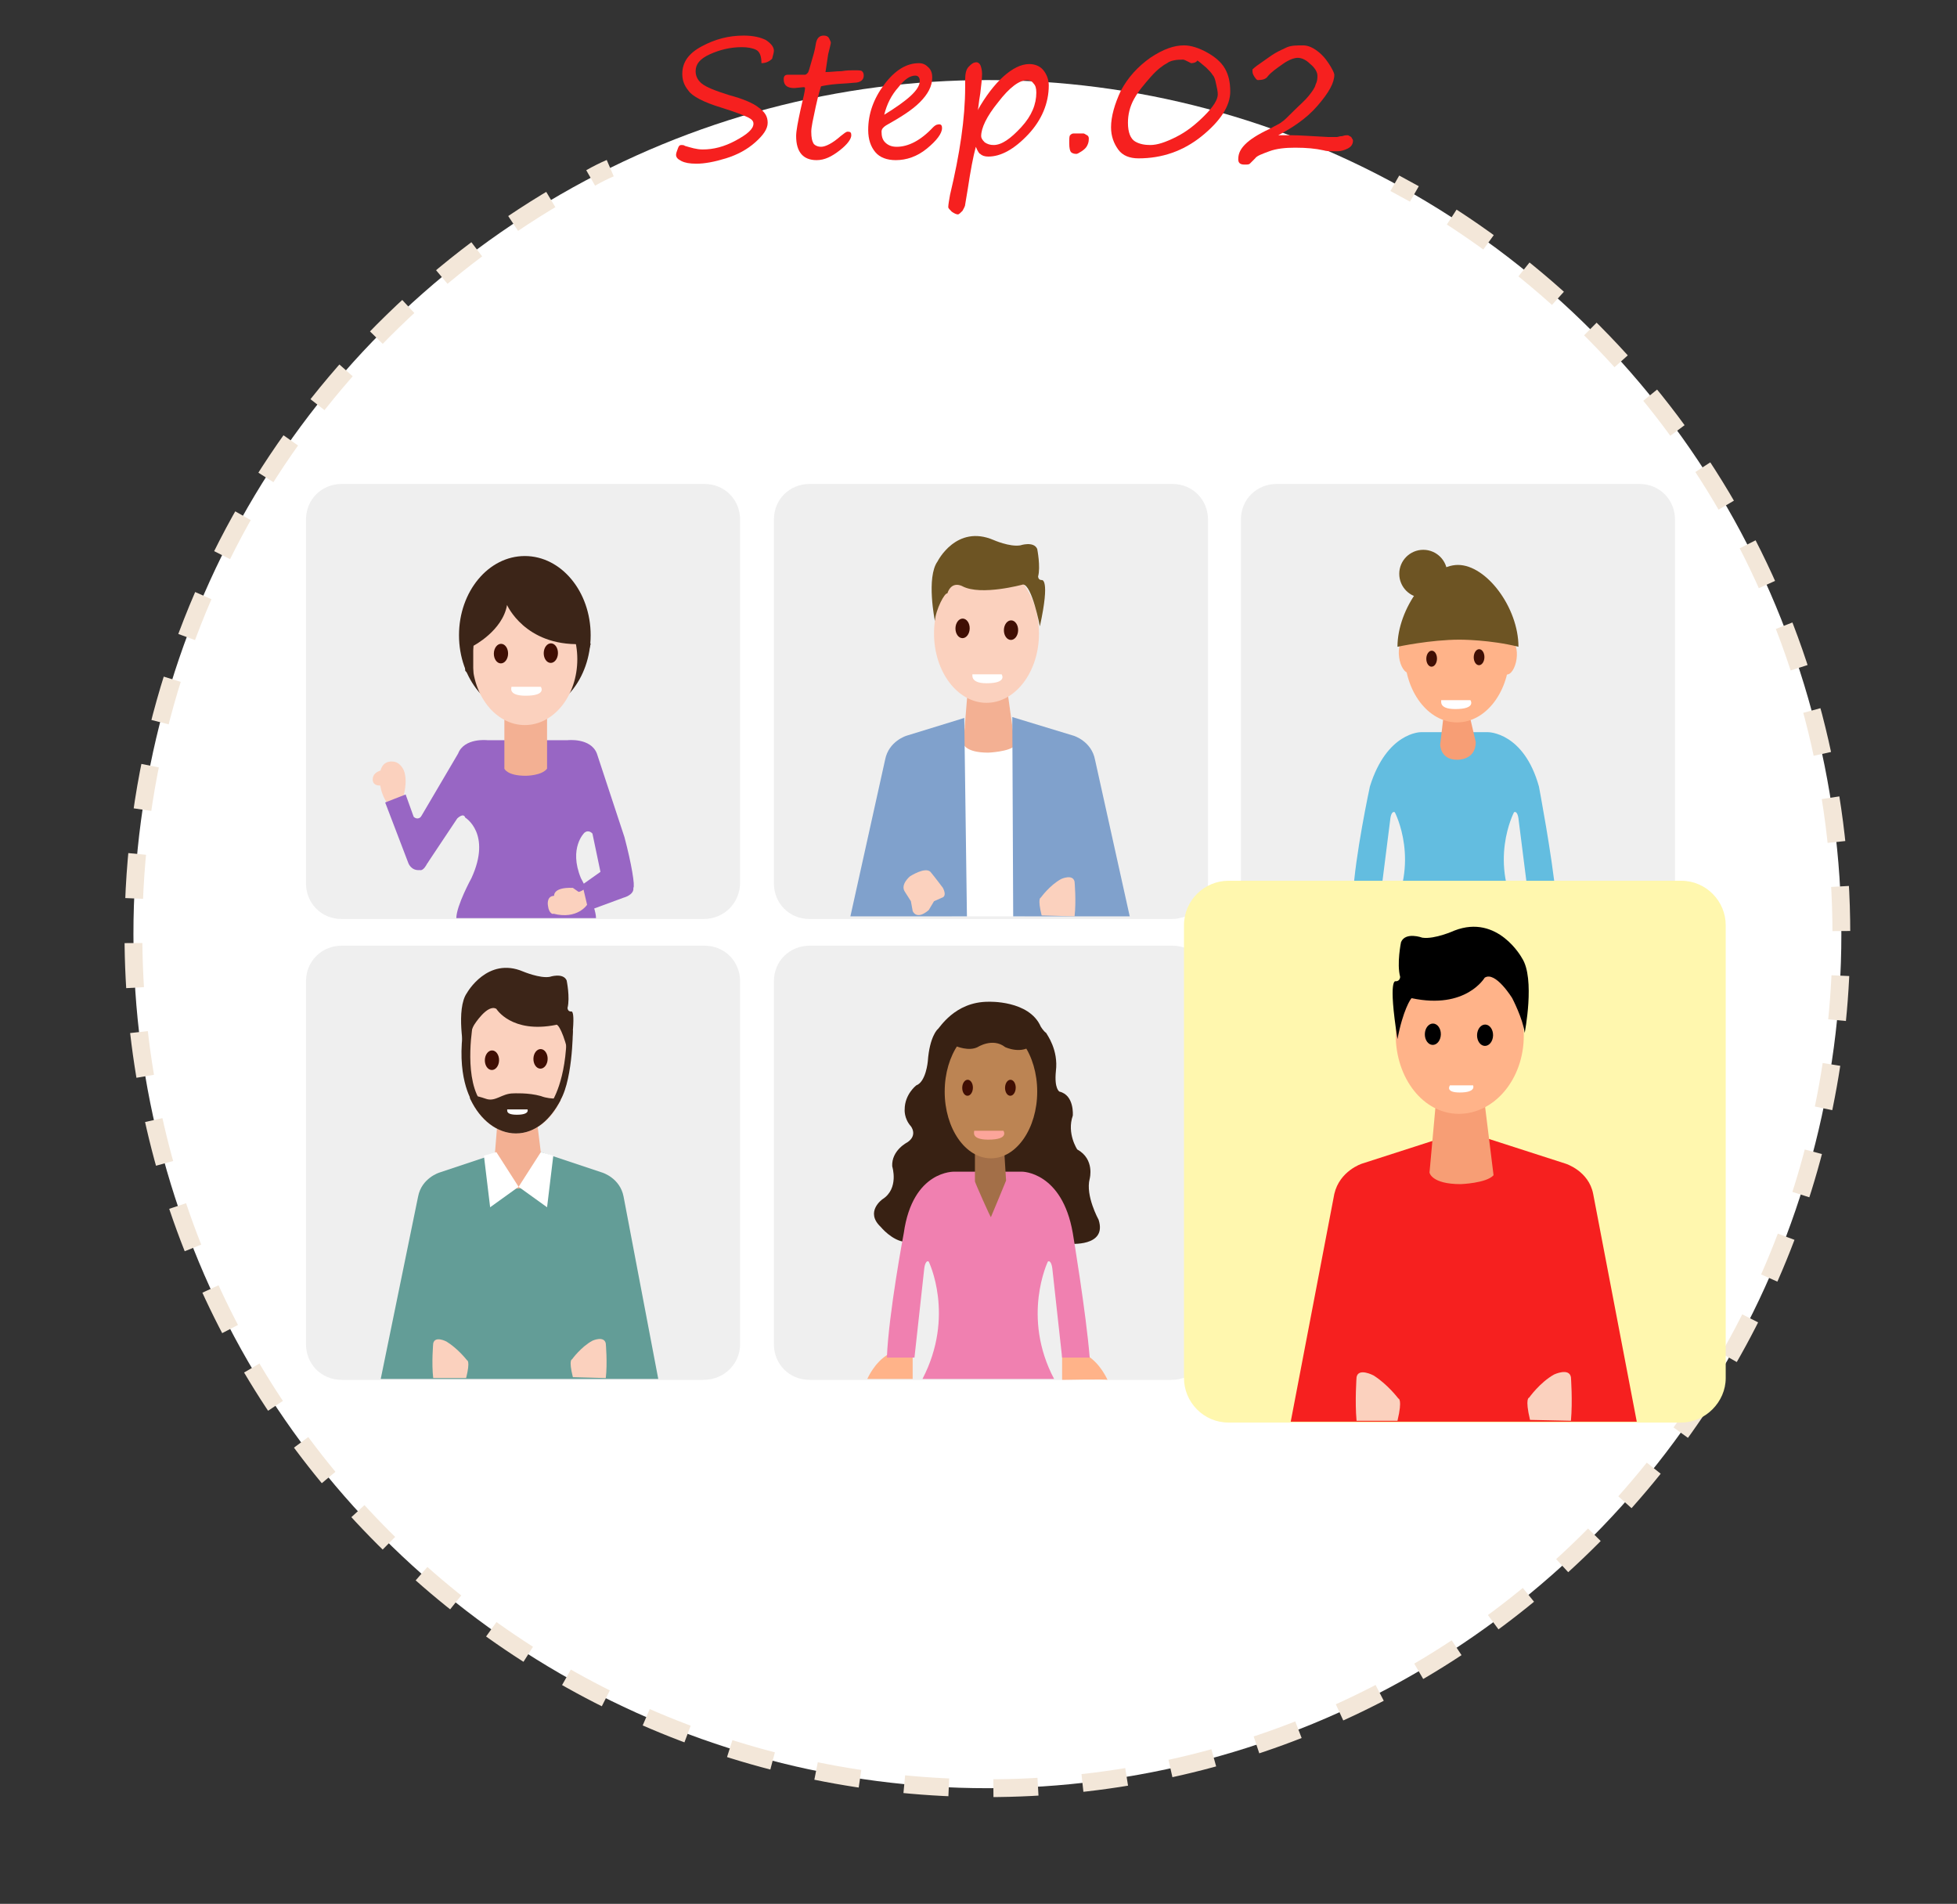 <?xml version="1.0" encoding="utf-8"?>
<!-- Generator: Adobe Illustrator 22.1.0, SVG Export Plug-In . SVG Version: 6.00 Build 0)  -->
<svg version="1.1" id="レイヤー_1" xmlns="http://www.w3.org/2000/svg" xmlns:xlink="http://www.w3.org/1999/xlink" x="0px"
	 y="0px" width="220px" height="214px" viewBox="0 0 220 214" style="enable-background:new 0 0 220 214;" xml:space="preserve">
<rect x="0" y="0" width="220" height="214" fill="#333333" stroke="none"/>
<style type="text/css">
	.st0{fill:#FFFFFF;}
	.st1{fill:none;stroke:#F3E7D9;stroke-width:2;stroke-miterlimit:10;}
	.st2{fill:none;stroke:#F3E7D9;stroke-width:2;stroke-miterlimit:10;stroke-dasharray:5.016,5.016;}
	.st3{enable-background:new    ;}
	.st4{fill:#F6201F;}
	.st5{fill:#EFEFEF;}
	.st6{fill:#FFB389;}
	.st7{fill:#63BDE0;}
	.st8{fill:#F79E75;}
	.st9{fill:#9866C4;}
	.st10{fill:#FBD1BE;}
	.st11{fill:#F3B093;}
	.st12{fill:#3C2518;}
	.st13{fill:#400F04;}
	.st14{fill:#382113;}
	.st15{fill:#F080B0;}
	.st16{fill:#A36F48;}
	.st17{fill:#BC8453;}
	.st18{fill:#FCA59A;}
	.st19{fill:#80A1CC;}
	.st20{fill:#6D5423;}
	.st21{fill:#639D97;}
	.st22{fill:#FFF7AE;}
</style>
<g id="レイヤー_2_1_">
</g>
<circle class="st0" cx="111" cy="105" r="96"/>
<g>
	<g>
		<path class="st1" d="M156.8,20.6c0.7,0.4,1.5,0.8,2.2,1.2"/>
		<path class="st2" d="M163.2,24.4C189.6,41.5,207,71.2,207,105c0,53-43,96-96,96s-96-43-96-96c0-36,19.9-67.4,49.2-83.9"/>
		<path class="st1" d="M66.4,20c0.7-0.4,1.5-0.8,2.2-1.1"/>
	</g>
</g>
<g class="st3">
	<path class="st4" d="M85.6,7.1c0-0.8-0.2-1.3-0.6-1.5c-0.4-0.2-1-0.3-1.6-0.3c-1.3,0-2.5,0.3-3.6,0.8S78.2,7.2,78.2,8
		c0,0.5,0.2,1,0.7,1.4s1.5,0.8,3.1,1.3c1.5,0.4,2.7,0.9,3.3,1.4c0.7,0.5,1,1,1,1.7s-0.5,1.4-1.4,2.2s-2,1.4-3.3,1.8
		s-2.4,0.6-3.3,0.6c-0.8,0-1.3-0.1-1.7-0.3c-0.4-0.2-0.6-0.4-0.6-0.7c0-0.2,0.1-0.4,0.2-0.7c0.1-0.3,0.2-0.4,0.4-0.4
		c0.1,0,0.3,0,0.4,0.1c0.7,0.2,1.3,0.4,2,0.4c1.2,0,2.4-0.3,3.7-1c1.3-0.7,2-1.3,2-1.9c0-0.3-0.2-0.5-0.6-0.7s-1.4-0.6-3-1.1
		c-2-0.6-3.3-1.3-3.7-1.9c-0.5-0.6-0.7-1.2-0.7-1.9c0-1.3,0.7-2.3,2.2-3.1s3-1.2,4.7-1.2c1.1,0,1.9,0.2,2.5,0.5
		C86.7,4.9,87,5.3,87,5.7c0,0.2-0.1,0.5-0.2,0.9C86.5,6.9,86.1,7.1,85.6,7.1z"/>
	<path class="st4" d="M92.8,8.1C93.4,8.1,94,8,94.6,8c0.6-0.1,1-0.1,1.4-0.1c0.5,0,0.8,0,0.9,0.1c0.1,0.1,0.2,0.2,0.2,0.5
		c0,0.5-0.4,0.8-1.1,0.8c-0.9,0.1-1.7,0.1-2.5,0.2s-1.2,0.2-1.2,0.2S92,10.6,91.7,12s-0.5,2.3-0.5,2.8c0,0.7,0.1,1.1,0.3,1.4
		c0.2,0.2,0.5,0.3,0.8,0.3c0.5,0,1.3-0.4,2.2-1.2c0.4-0.3,0.6-0.5,0.8-0.5c0.3,0,0.4,0.1,0.4,0.4c0,0.4-0.4,1-1.3,1.7
		c-0.9,0.7-1.7,1.1-2.6,1.1c-1.5,0-2.3-0.9-2.3-2.7c0-0.6,0.2-1.6,0.5-3c0.3-1.3,0.5-2.1,0.5-2.4c0-0.1-0.1-0.1-0.2-0.1l-1,0.1
		c-0.8,0-1.2-0.3-1.2-1c0-0.4,0.2-0.5,0.5-0.5h1.9c0.1,0,0.2-0.1,0.3-0.2C90.9,8.1,91,7.7,91.2,7s0.4-1.3,0.5-2s0.4-1,0.9-1
		c0.3,0,0.5,0.1,0.6,0.3c0.1,0.2,0.2,0.4,0.2,0.5s-0.1,0.5-0.3,1.3L92.8,8.1z"/>
	<path class="st4" d="M105.9,14.4c0,0.6-0.6,1.4-1.7,2.3s-2.3,1.3-3.5,1.3c-1,0-1.8-0.3-2.3-0.9s-0.8-1.4-0.8-2.5
		c0-1.8,0.6-3.5,1.8-5.1c1.2-1.6,2.5-2.4,3.9-2.4c0.5,0,0.8,0.2,1.1,0.5c0.3,0.3,0.4,0.7,0.4,1.1c0,1-0.5,1.9-1.4,2.8
		c-0.9,0.9-2.2,1.7-3.8,2.6c-0.3,0.2-0.5,0.4-0.5,0.7c0,0.5,0.1,0.9,0.4,1.2c0.3,0.3,0.7,0.5,1.3,0.5c1.3,0,2.7-0.7,4.1-2.2
		c0.2-0.2,0.4-0.3,0.5-0.3C105.8,13.9,105.9,14.1,105.9,14.4z M99.4,12.9c2.6-1.6,4-2.8,4-3.8c0-0.4-0.2-0.6-0.5-0.6
		c-0.6,0-1.2,0.4-1.9,1.3C100.2,10.7,99.7,11.7,99.4,12.9z"/>
	<path class="st4" d="M109.7,16.5c-0.3,1.1-0.6,2.7-0.9,4.7l-0.3,1.8c0,0.2-0.2,0.5-0.3,0.7c-0.2,0.2-0.4,0.4-0.5,0.4
		c-0.2,0-0.4-0.1-0.7-0.3c-0.2-0.2-0.4-0.4-0.4-0.5c0-0.3,0.1-0.8,0.2-1.4c1.1-4.6,1.7-8.6,1.7-12.1V9c0-0.7,0.1-1.2,0.4-1.5
		s0.5-0.5,0.9-0.5c0.1,0,0.3,0.1,0.4,0.3s0.2,0.6,0.2,1c0,0.6-0.1,1.3-0.2,2.2c-0.2,1.1-0.2,1.7-0.3,1.9c0.9-1.6,1.9-2.9,2.9-3.8
		s2-1.4,2.9-1.4c0.6,0,1.2,0.2,1.6,0.7s0.6,1.1,0.6,1.7c0,2-0.8,3.9-2.3,5.5c-1.6,1.7-3.1,2.5-4.5,2.5c-0.4,0-0.7-0.1-0.9-0.3
		C110.1,17.3,109.9,17,109.7,16.5z M115.5,9c-0.9,0-2,0.8-3.3,2.5c-1.3,1.6-1.9,2.9-1.9,3.8c0,0.2,0.1,0.4,0.4,0.7
		c0.3,0.2,0.6,0.3,1,0.3c0.9,0,1.9-0.7,3.1-2s1.7-2.6,1.7-3.9c0-0.5-0.1-0.8-0.3-1C116,9.1,115.7,9,115.5,9z"/>
	<path class="st4" d="M121.6,15h0.2c0.1,0,0.2,0.1,0.4,0.2c0.2,0.1,0.2,0.3,0.2,0.4c0,0.4-0.1,0.6-0.2,0.8s-0.3,0.4-0.6,0.6
		c-0.3,0.2-0.5,0.3-0.6,0.3c-0.3,0-0.5-0.1-0.6-0.2s-0.2-0.4-0.2-1c0-0.5,0-0.8,0.1-0.9c0.1-0.1,0.2-0.2,0.4-0.2
		C120.9,15,121.2,15,121.6,15z"/>
	<path class="st4" d="M128,17.8c-1,0-1.8-0.3-2.3-1s-0.8-1.5-0.8-2.5c0-1.2,0.4-2.6,1.1-4.1c0.8-1.5,1.9-2.7,3.3-3.7
		c1.5-1,2.7-1.4,3.8-1.4c0.8,0,1.7,0.3,2.6,0.8c0.9,0.5,1.6,1.1,2,1.8s0.6,1.5,0.6,2.6c0,1.6-1.1,3.3-3.2,5S130.6,17.8,128,17.8z
		 M134.6,6.8c-0.1,0.2-0.4,0.3-0.7,0.3c0,0-0.2-0.1-0.4-0.2s-0.4-0.2-0.5-0.2c-0.8,0-1.4,0.1-1.8,0.4c-0.4,0.2-1.1,0.7-1.8,1.5
		s-1.4,1.6-1.9,2.5s-0.7,1.8-0.7,2.7c0,1.1,0.3,1.8,0.8,2.1c0.5,0.3,1.1,0.4,1.7,0.4c0.8,0,1.7-0.3,2.9-0.9s2.2-1.4,3.2-2.4
		s1.5-1.8,1.5-2.4c0-0.3-0.1-0.8-0.2-1.2c-0.1-0.5-0.2-0.8-0.4-1c-0.1-0.2-0.4-0.5-0.7-0.8C135.1,7.2,134.8,6.9,134.6,6.8z"/>
	<path class="st4" d="M143.7,15.2c0.3,0,0.8,0,1.5,0c0.8,0,2.2,0.1,4.1,0.2c0.5,0,0.8,0,1,0c0.1,0,0.3-0.1,0.6-0.1
		c0.3-0.1,0.4-0.1,0.6-0.1c0.1,0,0.2,0.1,0.4,0.2c0.1,0.2,0.2,0.3,0.2,0.4c0,0.4-0.2,0.7-0.6,0.9s-0.8,0.3-1.1,0.3h-0.3
		c-0.6,0-1,0-1.3-0.1c-0.9-0.2-1.9-0.3-3.2-0.3c-1.1,0-2.1,0.1-2.9,0.4c-0.8,0.3-1.4,0.5-1.6,0.8c-0.3,0.3-0.5,0.5-0.6,0.6
		s-0.3,0.1-0.6,0.1c-0.5,0-0.7-0.2-0.7-0.6c0-0.7,0.3-1.2,0.8-1.7s1.4-1.1,2.7-1.7c0.7-0.4,1.2-0.6,1.4-0.8c0.2-0.1,0.6-0.5,1.3-1.2
		s1.3-1.2,1.7-1.7s0.7-0.9,0.8-1.3c0.2-0.4,0.2-0.7,0.2-1c0-0.4-0.3-0.9-0.8-1.3c-0.5-0.5-1-0.7-1.4-0.7s-1,0.2-1.7,0.7
		s-1.3,0.9-1.7,1.4c-0.2,0.3-0.6,0.4-1.1,0.4c-0.1,0-0.2-0.1-0.4-0.4s-0.2-0.5-0.2-0.6s0-0.2,0-0.2s0.3-0.3,0.9-0.7s1.1-0.8,1.6-1.1
		c0.5-0.3,1-0.5,1.4-0.7c0.5-0.2,1.1-0.2,1.8-0.2c0.6,0,1.2,0.3,1.8,0.8s1,1.1,1.3,1.6s0.4,0.8,0.4,0.9c0,0.9-0.6,2-1.9,3.5
		S145.2,14.4,143.7,15.2z"/>
</g>
<g>
	<path class="st5" d="M184.3,103.3h-40.8c-2.3,0-4-1.8-4-4V58.4c0-2.3,1.8-4,4-4h40.8c2.3,0,4,1.8,4,4v40.8
		C188.3,101.5,186.5,103.3,184.3,103.3z"/>
	<path class="st5" d="M131.7,103.3H91c-2.3,0-4-1.8-4-4V58.4c0-2.3,1.8-4,4-4h40.8c2.3,0,4,1.8,4,4v40.8
		C135.8,101.5,134,103.3,131.7,103.3z"/>
	<path class="st5" d="M79.1,103.3H38.4c-2.3,0-4-1.8-4-4V58.4c0-2.3,1.8-4,4-4h40.8c2.3,0,4,1.8,4,4v40.8
		C83.2,101.5,81.4,103.3,79.1,103.3z"/>
	<path class="st5" d="M131.7,155.1H91c-2.3,0-4-1.8-4-4v-40.8c0-2.3,1.8-4,4-4h40.8c2.3,0,4,1.8,4,4v40.8
		C135.8,153.3,134,155.1,131.7,155.1z"/>
	<path class="st5" d="M79.1,155.1H38.4c-2.3,0-4-1.8-4-4v-40.8c0-2.3,1.8-4,4-4h40.8c2.3,0,4,1.8,4,4v40.8
		C83.2,153.3,81.4,155.1,79.1,155.1z"/>
	<path class="st6" d="M150.1,102.9c0,0,0.8-1.7,2.4-2.6h2.7v2.6C155.1,102.9,150.2,102.9,150.1,102.9z"/>
	<path class="st6" d="M177,102.9c0,0-0.8-1.7-2.4-2.6h-2.7v2.6C171.9,102.9,176.9,102.9,177,102.9z"/>
	<path class="st7" d="M163.1,103.2h7.8c-3.7-6.2-0.7-11.9-0.7-11.9c0.4-0.2,0.5,0.7,0.5,0.7l1.1,8.7h3.1c-0.4-4.4-1.9-12.3-1.9-12.3
		c-1.7-6.1-5.7-6.1-5.7-6.1h-4h0.4h-4c0,0-3.8,0-5.7,6.1c0,0-1.7,7.9-1.9,12.3h3.1l1.1-8.7c0,0,0.1-0.9,0.5-0.7c0,0,3,5.7-0.7,11.9
		h7.8H163.1z"/>
	<path class="st8" d="M162.5,78.6l-0.6,5.1c0,0,0,1.7,1.9,1.7c0,0,2.1,0.1,2.1-2l-1.1-4.7C164.8,78.6,162.5,78.5,162.5,78.6z"/>
	<g>
		<path class="st9" d="M70.2,94.1l-3.1-9.4c-0.7-1.8-3.3-1.5-3.3-1.5h-3.9h-1.2h-3.9c0,0-2.6-0.3-3.3,1.5l-5,8.5l1.5,3.9l3.4-5.1
			c0,0,0.7-0.7,0.9-0.1c0,0,3,1.8,0.7,6.8c0,0-1.7,3.1-1.7,4.5h8.2h-0.7h8.2c0-1.4-1.7-4.5-1.7-4.5c-1.4-3.4,0.4-5.1,0.4-5.1
			c0.5-0.4,0.9,0.1,0.9,0.1l0.9,4.3l-2.4,1.7l1.2,2.6l3.8-1.4c0,0,1.2-0.3,1.1-1.1C71.4,99.6,71,97.1,70.2,94.1z"/>
		<path class="st10" d="M64.4,99.8c-2.4-0.1-2.1,1-2.1,1s0.9,0.8,3.1-0.3L64.4,99.8z"/>
		<path class="st10" d="M61.6,101.8c0,0-0.2-1,0.6-1.1c0,0,2.6-0.1,3.4-0.7l0.4,1.7c0,0-1.1,1.7-3.8,1
			C62.2,102.8,61.7,102.7,61.6,101.8z"/>
		<path class="st11" d="M56.7,79v7.4c0,0,0.3,0.8,2.4,0.8c0,0,1.8,0,2.4-0.8V79C61.5,79,56.7,78.9,56.7,79z"/>
		<ellipse class="st12" cx="59" cy="71.4" rx="7.4" ry="8.9"/>
		<ellipse class="st10" cx="59" cy="74.1" rx="5.9" ry="7.4"/>
		
			<ellipse transform="matrix(2.028478e-02 -1 1 2.028478e-02 -18.225 128.279)" class="st13" cx="56.3" cy="73.4" rx="1.1" ry="0.8"/>
		
			<ellipse transform="matrix(2.028478e-02 -1 1 2.028478e-02 -12.732 133.825)" class="st13" cx="61.9" cy="73.4" rx="1.1" ry="0.8"/>
		<path class="st10" d="M45.3,89.7c0,0,0.6-1.8,0.1-3.1c0,0-0.4-1-1.3-1c0,0-1.4-0.2-1.4,1.7c0,0-0.2,1.5,0.9,3.1L45.3,89.7z"/>
		<path class="st10" d="M43.3,86.5c0,0-1.4,0.1-1.4,1.1c0,0-0.1,1,1.4,0.6V86.5z"/>
		<path class="st0" d="M59.1,78.2c2.4,0,1.7-1,1.7-1h-3.3C57.5,77.3,57.1,78.2,59.1,78.2z"/>
		<path class="st12" d="M53.2,72.6c0,0,3.3-1.7,3.8-4.6c0,0,2,4.6,8.3,4.4l0.2,3.1l0.9-3.1L64,66.6l-4.5-2l-3.9,0.9l-2.7,2.6
			l-0.6,3.7v3.6l0.9,0.9L53.2,72.6L53.2,72.6z"/>
		<path class="st9" d="M47.6,91.5c-0.6,0.9-1.1,0.3-1.1,0.3l-0.9-2.5l-2.3,0.9l2.6,6.8c0,0,0.3,0.9,1.3,0.8c0,0,0.4,0.2,0.9-0.9
			l0.6-1.1L47.6,91.5z"/>
	</g>
	<g>
		<path class="st6" d="M97.5,155c0,0,0.8-1.9,2.4-2.8h2.7v2.8C102.6,155,97.6,155,97.5,155z"/>
		<path class="st6" d="M124.5,155.1c0,0-0.8-1.9-2.4-2.8h-2.7v2.8C119.4,155.1,124.3,155,124.5,155.1z"/>
		<path class="st14" d="M118.7,120.4c-0.2,2,0.4,2.3,0.4,2.3c1.7,0.4,1.5,2.7,1.5,2.7c-0.7,2,0.5,3.8,0.5,3.8c2,1.1,1.4,3.3,1.4,3.3
			c-0.5,1.9,1,4.6,1,4.6c1,3.1-3.3,2.7-3.3,2.7l-18.4-0.2c-1.5-0.1-2.8-1.7-2.8-1.7c-1.8-1.7,0.2-3.1,0.2-3.1
			c1.9-1.2,1.1-3.7,1.1-3.7c-0.1-1.8,1.7-2.7,1.7-2.7c1.2-0.8,0.4-1.8,0.4-1.8c-0.8-0.9-0.7-1.9-0.7-1.9c0-1.7,1.3-2.7,1.3-2.7
			c1.1-0.4,1.3-2.7,1.3-2.7c0.2-2.8,1.1-3.6,1.1-3.6c0.2-0.1,1.9-3.1,5.7-3.1c0,0,4.6-0.2,5.9,2.8c0,0,0.3,0.5,0.6,0.7
			C117.7,116.3,119,118,118.7,120.4z"/>
		<path class="st15" d="M118.5,155c-3.7-7-0.7-13.2-0.7-13.2c0.4-0.2,0.5,0.8,0.5,0.8l1.1,10h3.1c-0.4-5-1.9-14-1.9-14
			c-1.2-6.9-5.7-6.9-5.7-6.9h-4h0.4h-4c0,0-4.7-0.2-5.7,6.9c0,0-1.7,9-1.9,14h3.1l1.1-10c0,0,0.1-1,0.5-0.8c0,0,3,6.1-0.7,13.2
			H118.5z"/>
		<path class="st16" d="M113.1,132.7l-0.2-3.2c0,0-3.3-0.2-3.3,0.1v3.2c0,0.1,1.8,4.2,1.8,4C111.5,136.6,113.1,132.7,113.1,132.7z"
			/>
		<ellipse class="st17" cx="111.4" cy="122.7" rx="5.2" ry="7.5"/>
		
			<ellipse transform="matrix(2.028478e-02 -1 1 2.028478e-02 -15.734 228.487)" class="st13" cx="108.7" cy="122.3" rx="0.9" ry="0.6"/>
		
			<ellipse transform="matrix(2.028478e-02 -1 1 2.028478e-02 -11.018 233.288)" class="st13" cx="113.5" cy="122.3" rx="0.9" ry="0.6"/>
		<path class="st18" d="M111.1,128.1c2.4,0,1.7-1,1.7-1h-3.3C109.6,127.1,109,128.1,111.1,128.1z"/>
		<path class="st14" d="M107.5,117.6c0,0,1.4,0.6,2.4,0.1c0,0,1.7-1.1,3.1,0c0,0,1.9,0.9,3.1-0.3l-1.7-1.8l-3.1-1.1l-2.8,1.1
			L107.5,117.6z"/>
	</g>
	<g>
		<polygon class="st0" points="107,103 107,81.7 115.1,81.7 115.2,103 		"/>
		<path class="st11" d="M108.8,77.4l-0.5,6.2c0,0,0.2,1,2.8,1c0,0,2.4-0.1,3-0.8l-0.9-6.5C113.2,77.3,108.8,77.4,108.8,77.4z"/>
		<ellipse class="st10" cx="110.9" cy="71.2" rx="5.9" ry="7.8"/>
		<path class="st19" d="M108.4,80.7l-6.5,2c0,0-2,0.6-2.4,2.7L95.6,103h13.1L108.4,80.7z"/>
		<path class="st19" d="M113.8,80.6l6.9,2.1c0,0,2,0.6,2.4,2.7L127,103h-13.1L113.8,80.6z"/>
		<path class="st10" d="M104.6,98c0.5,0.6,1.4,1.8,1.4,1.8c0.5,1-0.1,1.1-0.1,1.1l-0.9,0.4l-0.6,1c-1.4,1.2-1.8,0.1-1.8,0.1
			l-0.2-1.1l-0.7-1.1c-0.5-0.8,0.6-1.7,0.6-1.7S104,97.4,104.6,98z"/>
		<path class="st10" d="M120.8,103c0.2-1.7,0-3.9,0-3.9c-0.2-0.9-1.5-0.3-1.5-0.3c-1.3,0.7-2.3,2.1-2.3,2.1s-0.4,0,0.1,2L120.8,103
			L120.8,103z"/>
		
			<ellipse transform="matrix(2.028478e-02 -1 1 2.028478e-02 35.315 177.397)" class="st13" cx="108.2" cy="70.7" rx="1.1" ry="0.8"/>
		
			<ellipse transform="matrix(2.028478e-02 -1 1 2.028478e-02 40.551 182.995)" class="st13" cx="113.6" cy="70.8" rx="1.1" ry="0.8"/>
		<path class="st0" d="M110.9,76.8c2.4,0,1.7-1,1.7-1h-3.3C109.4,75.7,108.9,76.8,110.9,76.8z"/>
		<path class="st20" d="M105.1,69.8c0,0-1-4.9,0.3-6.7c0,0,2.1-4.2,6.3-2.4c0,0,1.8,0.8,3,0.6c0,0,1.5-0.5,1.9,0.4
			c0,0,0.4,2,0.1,3.1c0,0,0,0.4,0.4,0.4c0,0,1-0.3-0.2,5.2c0,0-0.9-4.7-1.9-4.7c0,0-4.7,1.3-6.8,0.2c0,0-1.2-0.7-1.7,0.8
			C106.2,66.6,105.2,68.5,105.1,69.8z"/>
	</g>
	<ellipse class="st6" cx="163.8" cy="73.4" rx="5.9" ry="7.8"/>
	<circle class="st20" cx="160" cy="64.5" r="2.7"/>
	
		<ellipse transform="matrix(2.028478e-02 -1 1 2.028478e-02 83.578 233.436)" class="st13" cx="160.9" cy="74.1" rx="0.9" ry="0.6"/>
	
		<ellipse transform="matrix(2.028478e-02 -1 1 2.028478e-02 89 238.672)" class="st13" cx="166.3" cy="73.9" rx="0.9" ry="0.6"/>
	<path class="st0" d="M163.6,79.7c2.4,0,1.7-1,1.7-1H162C162.1,78.7,161.6,79.7,163.6,79.7z"/>
	<g>
		<path class="st21" d="M60.9,155H74l-3.9-20.5c-0.4-2.1-2.4-2.7-2.4-2.7l-7.2-2.4h-3.9l-7.2,2.4c0,0-2,0.6-2.4,2.7L42.8,155h13.1
			H60.9z"/>
		<path class="st11" d="M55.9,126.4l-0.5,6.2c0,0,0.2,1,2.8,1c0,0,2.4-0.1,3-0.8l-0.8-6.5C60.3,126.3,56,126.4,55.9,126.4z"/>
		<ellipse class="st10" cx="58" cy="119.6" rx="5.9" ry="7.8"/>
		<path class="st12" d="M63,123.7c-1.1,2.1-2.8,3.7-5,3.7c-2.1,0-4-1.5-5.1-3.8c0,0-0.6-0.9,1.7-0.1c1.1,0.4,1.8-0.6,3.1-0.6
			c0,0,1.7-0.1,3.1,0.3C62.1,123.7,63.2,123.3,63,123.7z"/>
		
			<ellipse transform="matrix(2.028478e-02 -1 1 2.028478e-02 -65.015 171.954)" class="st13" cx="55.2" cy="119.2" rx="1.1" ry="0.8"/>
		
			<ellipse transform="matrix(2.028478e-02 -1 1 2.028478e-02 -59.466 177.306)" class="st13" cx="60.7" cy="119" rx="1.1" ry="0.8"/>
		<path class="st0" d="M58.1,125.3c1.5,0,1.2-0.6,1.2-0.6h-2.3C57.1,124.7,56.7,125.3,58.1,125.3z"/>
		<path class="st12" d="M64,118.9c0.9-5.7,0.2-5.2,0.2-5.2c-0.4,0-0.4-0.4-0.4-0.4c0.3-1.2-0.1-3.1-0.1-3.1
			c-0.4-0.9-1.9-0.4-1.9-0.4c-1.1,0.2-3-0.6-3-0.6c-4-1.7-6.3,2.4-6.3,2.4c-1.3,1.8-0.3,6.7-0.3,6.7c0.1-1.3,1.1-3.1,1.1-3.1
			s1.5-2.4,2.5-1.8c0,0,1.7,2.8,6.7,1.8C62.7,115,63.4,116.1,64,118.9z"/>
		<path class="st10" d="M68.1,154.9c0.2-1.7,0-3.9,0-3.9c-0.2-0.9-1.5-0.3-1.5-0.3c-1.3,0.7-2.3,2.1-2.3,2.1s-0.4,0,0.1,2
			L68.1,154.9L68.1,154.9z"/>
		<path class="st10" d="M48.7,154.9c-0.2-1.7,0-3.9,0-3.9c0.2-0.9,1.5-0.2,1.5-0.2c1.3,0.8,2.3,2.1,2.3,2.1s0.4,0-0.1,2H48.7z"/>
		<polygon class="st0" points="55.8,129.5 58.3,133.4 55.1,135.7 54.4,129.9 		"/>
		<polygon class="st0" points="60.8,129.5 58.3,133.4 61.5,135.7 62.2,129.9 		"/>
		<path class="st12" d="M53.2,114.9c0,0-1.1,5.7,0.7,8.7l-0.7,0.4c0,0-1.8-2.4-1.2-7.7L53.2,114.9z"/>
		<path class="st12" d="M64.4,115.8c0,0,0,6.2-1.7,8.3l-0.7-0.2c0,0,1.7-2.4,1.7-7.9L64.4,115.8z"/>
	</g>
	<ellipse transform="matrix(0.991 -0.132 0.132 0.991 -8.345 21.494)" class="st6" cx="158.2" cy="73.8" rx="0.9" ry="1.9"/>
	<ellipse transform="matrix(0.132 -0.991 0.991 0.132 74.076 232.265)" class="st6" cx="169.6" cy="73.8" rx="1.9" ry="0.9"/>
	<path class="st20" d="M170.7,72.7c0-4.4-3.6-9.2-6.8-9.2c-3.2,0-6.8,4.9-6.8,9.2c0,0,3.7-0.8,7-0.8
		C164.2,71.9,167.5,71.9,170.7,72.7z"/>
</g>
<g>
	<path class="st22" d="M189,159.9h-50.9c-2.8,0-5-2.3-5-5V104c0-2.8,2.3-5,5-5H189c2.8,0,5,2.3,5,5v50.9
		C194,157.6,191.7,159.9,189,159.9z"/>
	<g>
		<path class="st4" d="M167.7,159.8h16.3l-4.9-25.6c-0.5-2.6-3.1-3.4-3.1-3.4l-9-2.9h-4.9l-9,2.9c0,0-2.5,0.8-3.1,3.4l-4.9,25.6
			h16.3H167.7z"/>
		<path class="st8" d="M161.4,124.1l-0.7,7.7c0,0,0.2,1.3,3.5,1.3c0,0,2.9-0.1,3.7-1l-1-8.1C167,123.9,161.5,124.1,161.4,124.1z"/>
		<path class="st6" d="M164,107.5c4,0,7.3,4,7.3,8.9s-3.3,8.8-7.3,8.8s-7.1-4-7.1-8.9S160,107.5,164,107.5z"/>
		
			<ellipse transform="matrix(2.028478e-02 -1 1 2.028478e-02 41.508 274.992)" cx="161.1" cy="116.3" rx="1.2" ry="0.9"/>
		
			<ellipse transform="matrix(2.028478e-02 -1 1 2.028478e-02 47.161 280.902)" cx="166.9" cy="116.4" rx="1.2" ry="0.9"/>
		<path class="st0" d="M164.1,122.8c1.9,0,1.5-0.8,1.5-0.8H163C163,122,162.4,122.8,164.1,122.8z"/>
		<path d="M158.7,112.2c6.1,1.3,8.2-2.3,8.2-2.3c1.2-0.8,3.1,2.3,3.1,2.3s1.2,2.3,1.4,3.9c0,0,1.2-6.1-0.3-8.4c0,0-2.7-5-7.6-3.1
			c0,0-2.2,1-3.6,0.8c0,0-1.9-0.7-2.4,0.5c0,0-0.5,2.4-0.1,3.9c0,0,0,0.5-0.5,0.5c0,0-0.9-0.5,0.2,6.5
			C157.7,113.6,158.6,112.2,158.7,112.2z"/>
		<path class="st10" d="M176.6,159.7c0.2-2.2,0-4.9,0-4.9c-0.2-1.1-1.9-0.3-1.9-0.3c-1.6,0.9-2.8,2.6-2.8,2.6s-0.5,0,0.1,2.5
			L176.6,159.7L176.6,159.7z"/>
		<path class="st10" d="M152.5,159.7c-0.2-2.2,0-4.9,0-4.9c0.2-1.1,1.9-0.2,1.9-0.2c1.6,1,2.8,2.6,2.8,2.6s0.5,0-0.1,2.5H152.5z"/>
	</g>
</g>
</svg>
